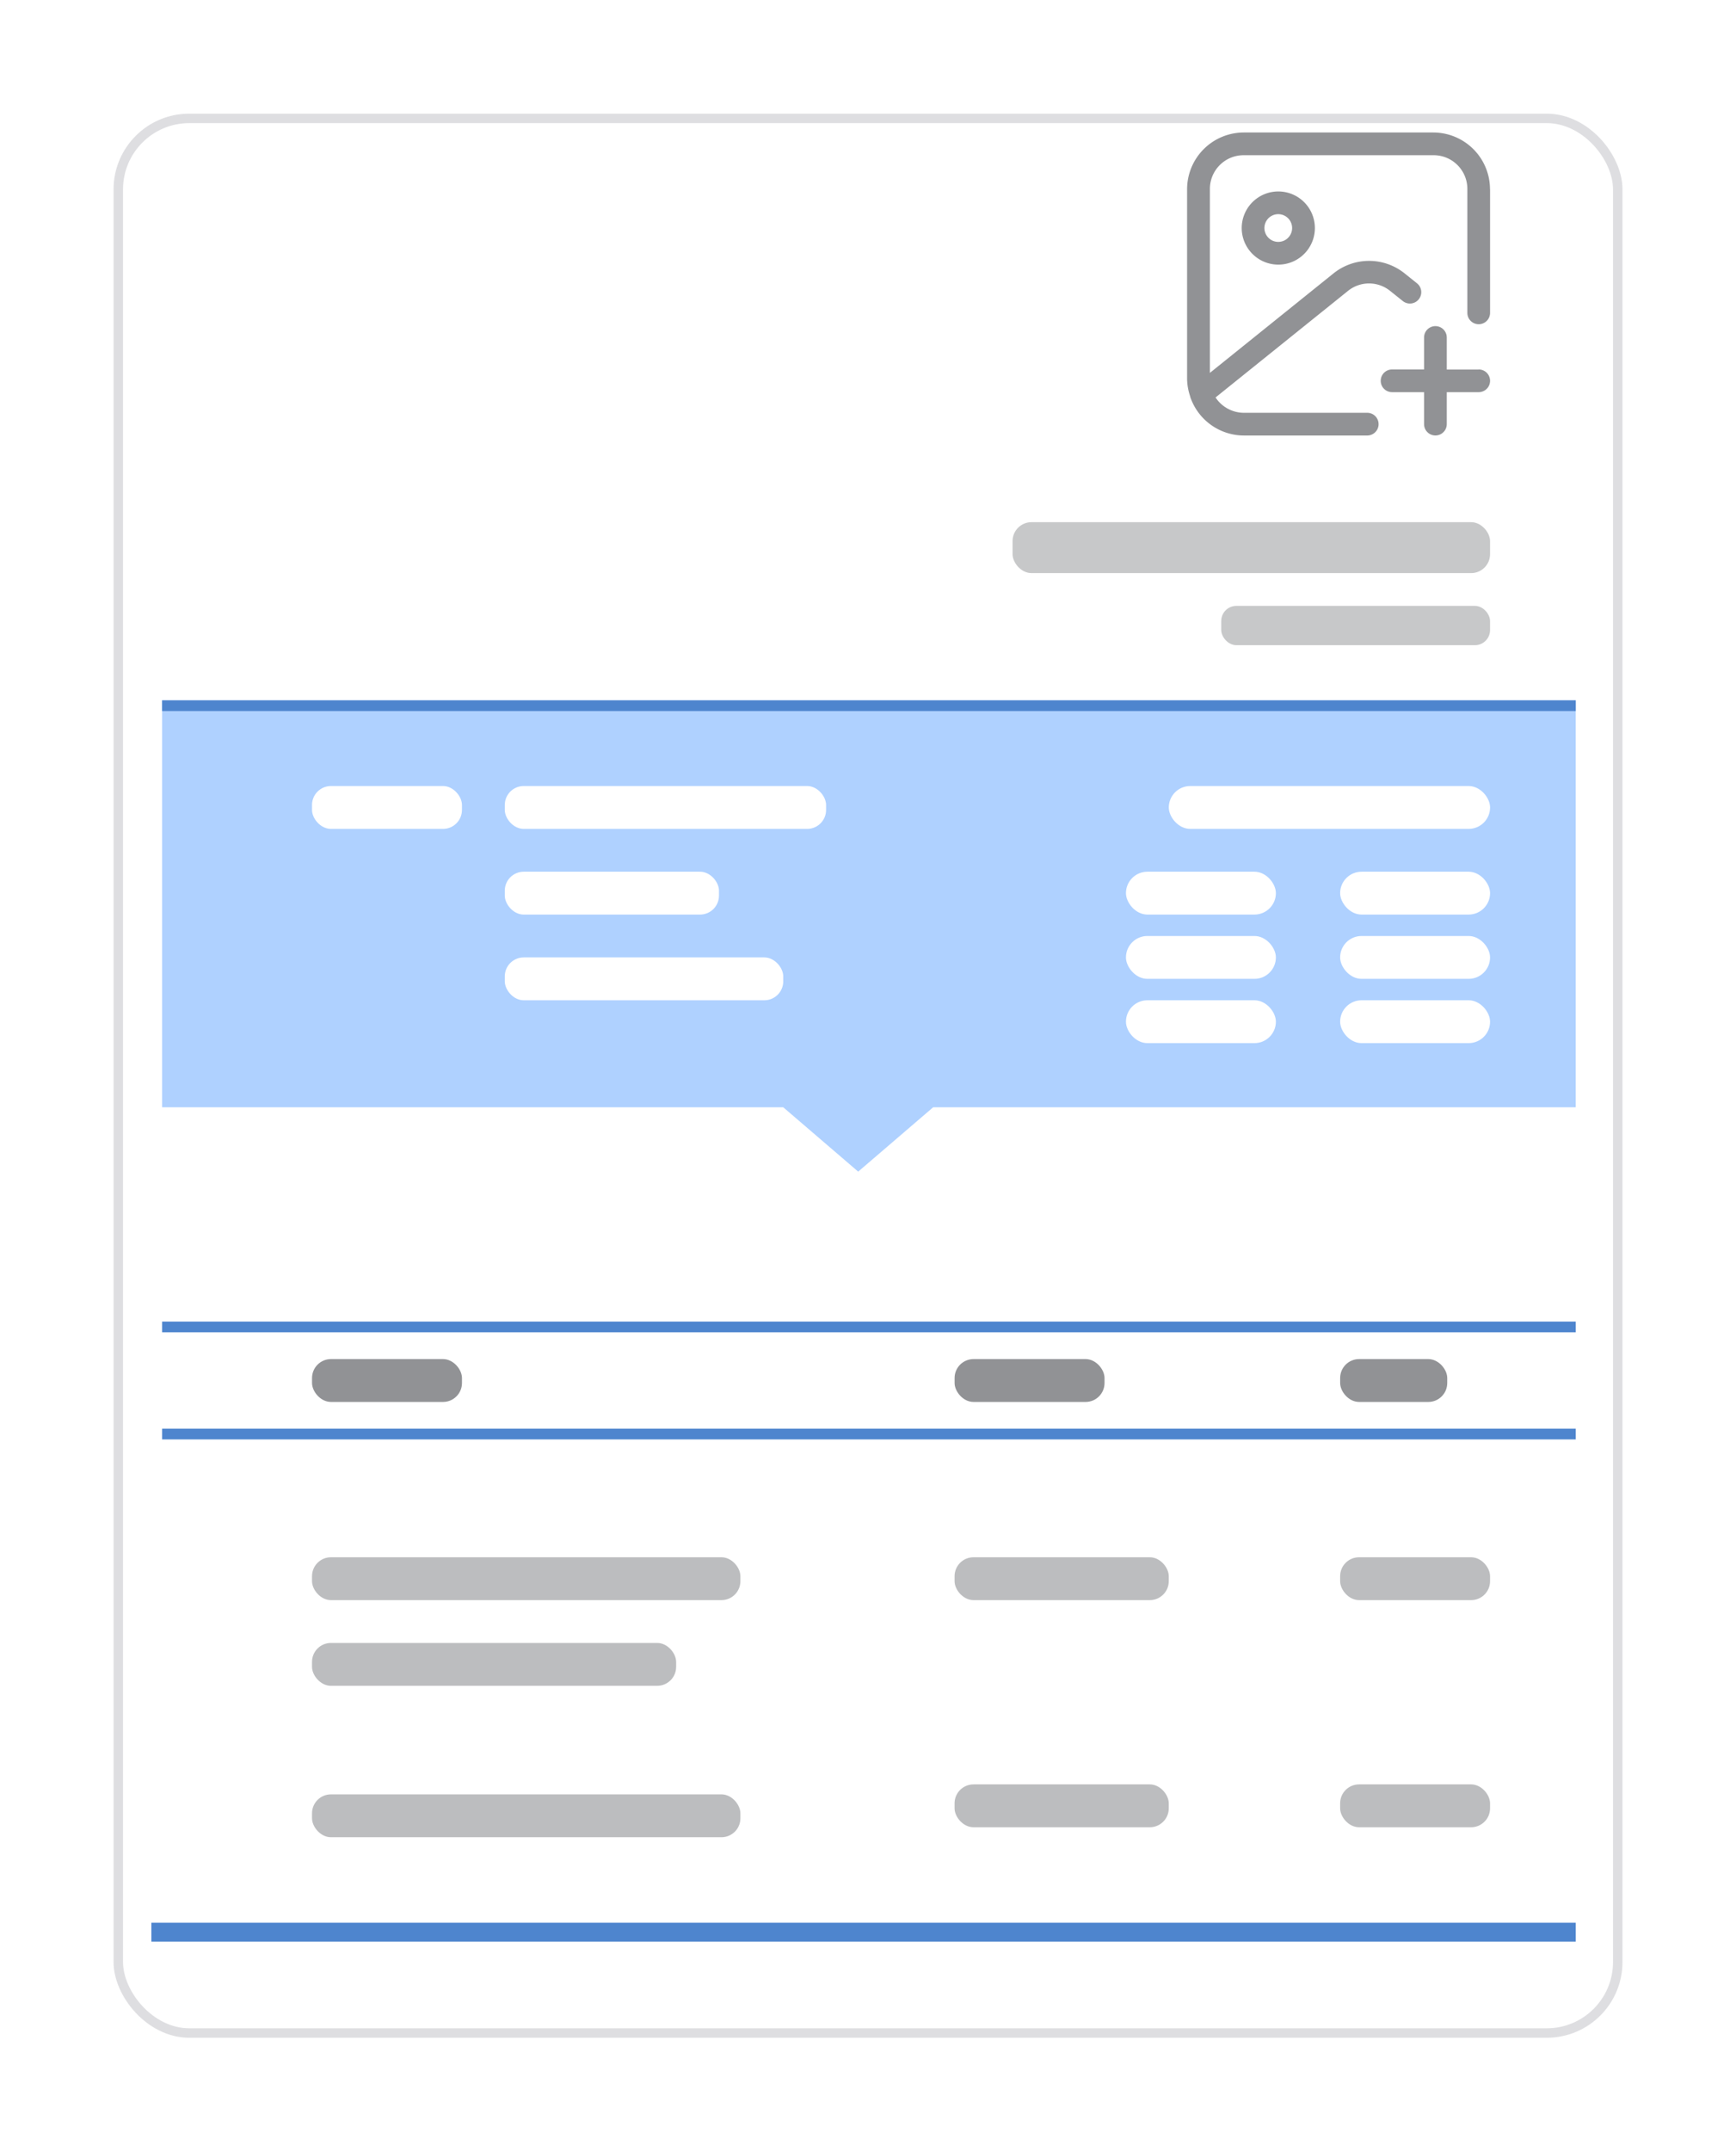 <?xml version="1.0" encoding="utf-8"?>
<svg xmlns="http://www.w3.org/2000/svg" xmlns:xlink="http://www.w3.org/1999/xlink" width="91.736" height="113.656" viewBox="0 0 91.736 113.656">
  <defs>
    <filter id="Rectangle_8382" x="0" y="0" width="91.736" height="113.656" filterUnits="userSpaceOnUse">
      <feOffset dy="3" input="SourceAlpha"/>
      <feGaussianBlur stdDeviation="2" result="blur"/>
      <feFlood flood-opacity="0.161"/>
      <feComposite operator="in" in2="blur"/>
      <feComposite in="SourceGraphic"/>
    </filter>
  </defs>
  <g id="Group_40817" data-name="Group 40817" transform="translate(5.791 3.185)">
    <g transform="matrix(1, 0, 0, 1, -5.79, -3.18)" filter="url(#Rectangle_8382)">
      <g id="Rectangle_8382-2" data-name="Rectangle 8382" transform="translate(6 3)" fill="#fff" stroke="#dedee1" stroke-width="0.5">
        <rect width="79.736" height="101.655" rx="4" stroke="none"/>
        <rect x="0.25" y="0.25" width="79.236" height="101.155" rx="3.75" fill="none"/>
      </g>
    </g>
    <g id="Group_40821" data-name="Group 40821" transform="translate(-789.249 -2505.011)">
      <rect id="Rectangle_8204" data-name="Rectangle 8204" width="25.233" height="2.69" rx="1" transform="translate(836.965 2529.414)" fill="#c7c8c9"/>
      <rect id="Rectangle_8354" data-name="Rectangle 8354" width="14.206" height="2.077" rx="0.8" transform="translate(847.992 2533.836)" fill="#c7c8c9"/>
      <line id="Line_839" data-name="Line 839" x2="75.268" transform="translate(791.458 2603.908)" fill="none" stroke="#4e85ce" stroke-width="1"/>
      <path id="Union_19" data-name="Union 19" d="M32.823,21.5h7.923l-3.962,3.4ZM0,21.5V0H74.7V21.5Z" transform="translate(792.024 2538.826)" fill="#afd1ff"/>
      <g id="Group_40627" data-name="Group 40627" transform="translate(792.024 2538.826)" style="mix-blend-mode: multiply;isolation: isolate">
        <rect id="Rectangle_8206" data-name="Rectangle 8206" width="74.702" height="0.566" transform="translate(0)" fill="#4e85ce"/>
      </g>
      <g id="Group_40629" data-name="Group 40629" transform="translate(792.024 2571.649)">
        <g id="Group_40628" data-name="Group 40628" transform="translate(7.923 1.981)">
          <rect id="Rectangle_8207" data-name="Rectangle 8207" width="7.923" height="2.264" rx="1" transform="translate(0)" fill="#919295"/>
          <rect id="Rectangle_8208" data-name="Rectangle 8208" width="7.923" height="2.264" rx="1" transform="translate(33.955)" fill="#919295"/>
          <rect id="Rectangle_8209" data-name="Rectangle 8209" width="5.659" height="2.264" rx="1" transform="translate(54.329)" fill="#919295"/>
        </g>
        <rect id="Rectangle_8210" data-name="Rectangle 8210" width="74.702" height="0.566" fill="#4e85ce"/>
        <rect id="Rectangle_8211" data-name="Rectangle 8211" width="74.702" height="0.566" transform="translate(0 5.659)" fill="#4e85ce"/>
      </g>
      <g id="Group_40631" data-name="Group 40631" transform="translate(799.946 2584.1)">
        <rect id="Rectangle_8212" data-name="Rectangle 8212" width="11.318" height="2.264" rx="1" transform="translate(33.955 0)" fill="#bcbdbf"/>
        <rect id="Rectangle_8392" data-name="Rectangle 8392" width="11.318" height="2.264" rx="1" transform="translate(33.955 12)" fill="#bcbdbf"/>
        <rect id="Rectangle_8213" data-name="Rectangle 8213" width="7.923" height="2.264" rx="1" transform="translate(54.329 0)" fill="#bcbdbf"/>
        <rect id="Rectangle_8393" data-name="Rectangle 8393" width="7.923" height="2.264" rx="1" transform="translate(54.329 12)" fill="#bcbdbf"/>
        <g id="Group_40630" data-name="Group 40630" transform="translate(0 0)">
          <rect id="Rectangle_8214" data-name="Rectangle 8214" width="22.637" height="2.264" rx="1" fill="#bcbdbf"/>
          <rect id="Rectangle_8215" data-name="Rectangle 8215" width="19.241" height="2.264" rx="1" transform="translate(0 4.527)" fill="#bcbdbf"/>
          <rect id="Rectangle_8391" data-name="Rectangle 8391" width="22.637" height="2.264" rx="1" transform="translate(0 12.527)" fill="#bcbdbf"/>
        </g>
      </g>
      <g id="Group_40822" data-name="Group 40822" transform="translate(799.946 2543.354)">
        <rect id="Rectangle_8216" data-name="Rectangle 8216" width="7.923" height="2.264" rx="1" fill="#fff"/>
        <rect id="Rectangle_8217" data-name="Rectangle 8217" width="16.978" height="2.264" rx="1" transform="translate(10.187)" fill="#fff"/>
        <rect id="Rectangle_8218" data-name="Rectangle 8218" width="11.318" height="2.264" rx="1" transform="translate(10.187 4.527)" fill="#fff"/>
        <rect id="Rectangle_8219" data-name="Rectangle 8219" width="14.714" height="2.264" rx="1" transform="translate(10.187 9.055)" fill="#fff"/>
      </g>
      <g id="Group_40823" data-name="Group 40823" transform="translate(842.957 2543.354)">
        <rect id="Rectangle_8220" data-name="Rectangle 8220" width="16.978" height="2.264" rx="1.132" transform="translate(2.264)" fill="#fff"/>
        <rect id="Rectangle_8221" data-name="Rectangle 8221" width="7.923" height="2.264" rx="1.132" transform="translate(11.318 4.527)" fill="#fff"/>
        <rect id="Rectangle_8222" data-name="Rectangle 8222" width="7.923" height="2.264" rx="1.132" transform="translate(11.318 7.923)" fill="#fff"/>
        <rect id="Rectangle_8223" data-name="Rectangle 8223" width="7.923" height="2.264" rx="1.132" transform="translate(11.318 11.319)" fill="#fff"/>
        <rect id="Rectangle_8224" data-name="Rectangle 8224" width="7.923" height="2.264" rx="1.132" transform="translate(0 4.527)" fill="#fff"/>
        <rect id="Rectangle_8225" data-name="Rectangle 8225" width="7.923" height="2.264" rx="1.132" transform="translate(0 7.923)" fill="#fff"/>
        <rect id="Rectangle_8226" data-name="Rectangle 8226" width="7.923" height="2.264" rx="1.132" transform="translate(0 11.319)" fill="#fff"/>
      </g>
      <g id="Group_40821-2" data-name="Group 40821" transform="translate(846.193 2508.826)">
        <path id="noun-add-image-4322868" d="M179.238,96.17V102.7a.6.6,0,0,1-1.2,0V96.17a1.781,1.781,0,0,0-1.8-1.8H166.233a1.781,1.781,0,0,0-1.8,1.8v9.7l6.534-5.258a3,3,0,0,1,3.753,0l.657.526a.6.6,0,0,1-.75.937l-.66-.528h0a1.772,1.772,0,0,0-2.247,0l-6.988,5.622a1.8,1.8,0,0,0,1.5.81h6.515a.6.6,0,1,1,0,1.2h-6.515a3,3,0,0,1-2.8-1.935.59.59,0,0,1-.043-.137,2.959,2.959,0,0,1-.161-.927V96.17a3,3,0,0,1,3-3h10.006a3,3,0,0,1,3,3Zm-.6,9.523H176.95V104a.6.6,0,0,0-1.2,0v1.689h-1.69a.6.6,0,0,0,0,1.2h1.69v1.688a.6.6,0,1,0,1.2,0v-1.688h1.688a.6.6,0,1,0,0-1.2Zm-10.592-9.408a1.933,1.933,0,1,1-1.365.566,1.931,1.931,0,0,1,1.365-.566Zm0,1.2a.732.732,0,1,0,.517.214.732.732,0,0,0-.517-.214Z" transform="translate(-163.233 -93.17)" fill="#919295"/>
      </g>
    </g>
  </g>
</svg>
